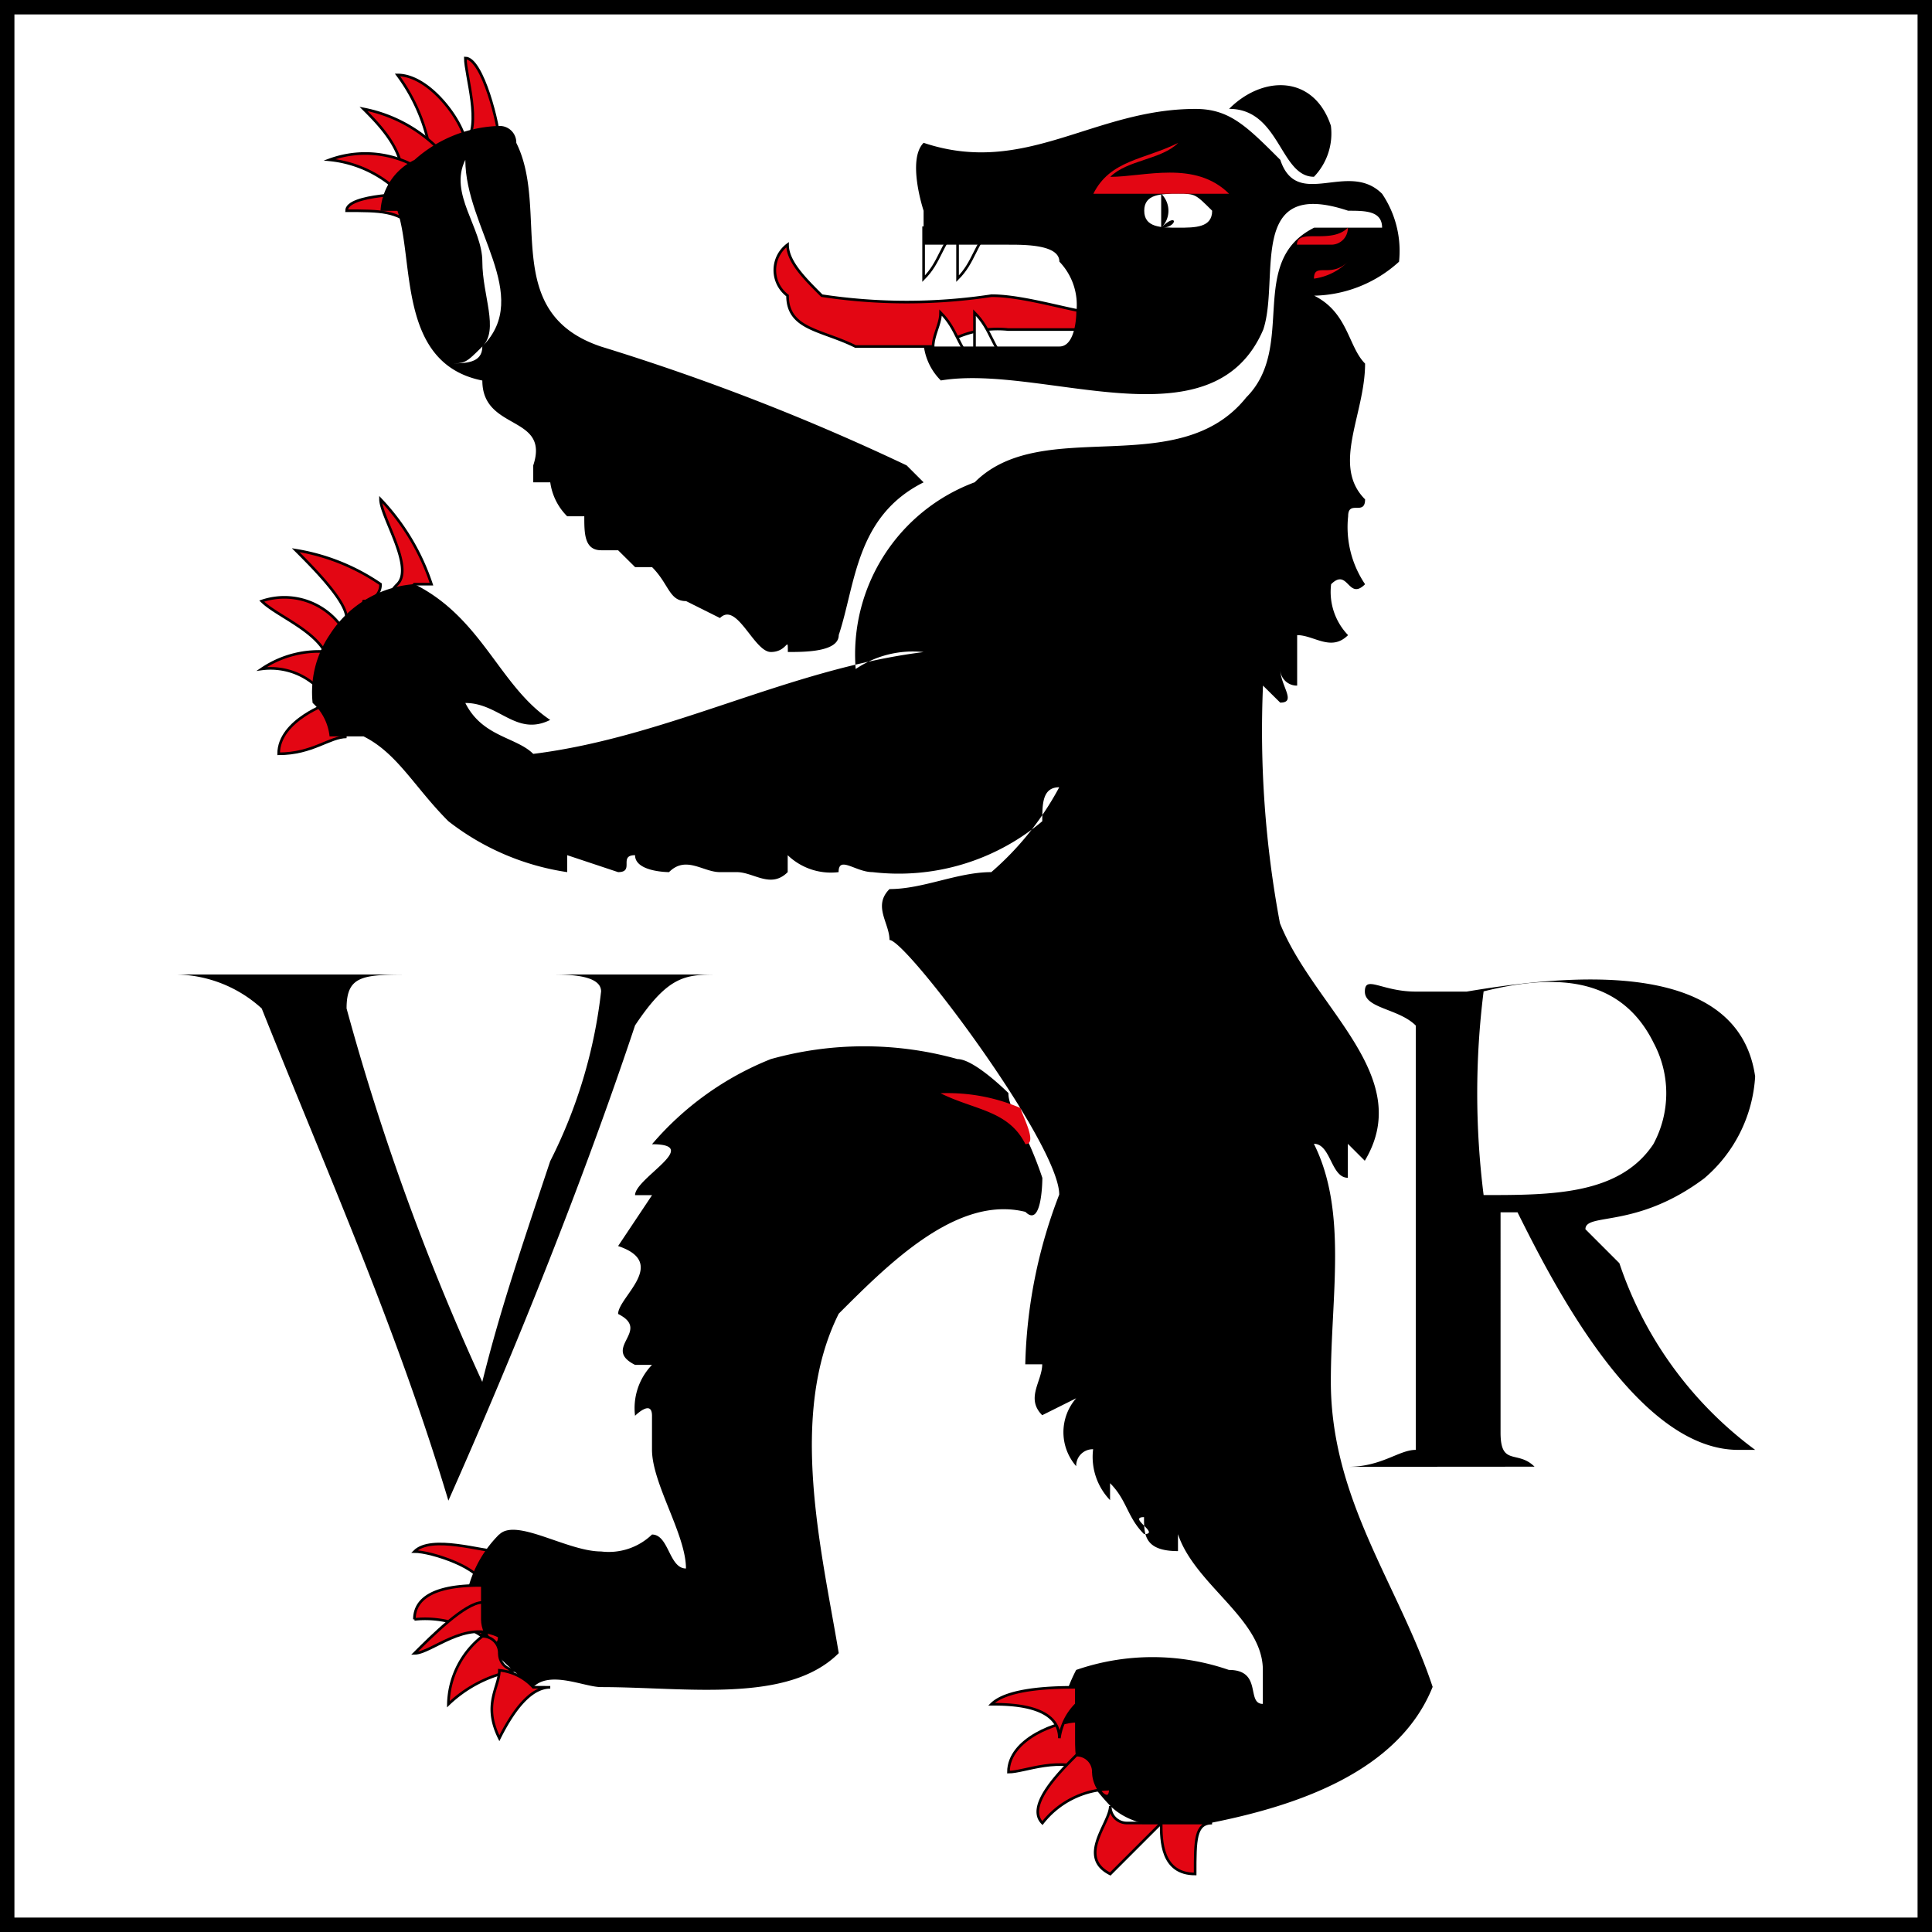 <svg id="Gruppe_187" data-name="Gruppe 187" xmlns="http://www.w3.org/2000/svg" viewBox="0 0 27.137 27.137">
  <rect x="0" y="0" width="27.137" height="27.137" fill="#333333" stroke="none"/>
  <defs>
    <style>
      .cls-1, .cls-6, .cls-7 {
        fill: #fff;
      }

      .cls-1, .cls-2, .cls-4, .cls-7, .cls-8 {
        stroke: #000;
        stroke-miterlimit: 11.474;
      }

      .cls-1, .cls-8 {
        stroke-width: 0.2px;
      }

      .cls-2, .cls-3 {
        fill: #e30613;
      }

      .cls-2, .cls-4, .cls-7 {
        stroke-width: 0.037px;
      }

      .cls-2, .cls-3, .cls-5, .cls-6, .cls-7 {
        fill-rule: evenodd;
      }

      .cls-4, .cls-8 {
        fill: none;
      }
    </style>
  </defs>
  <rect id="Rechteck_92" data-name="Rechteck 92" class="cls-1" width="26.937" height="26.937" transform="translate(0.1 0.1)"/>
  <g id="Gruppe_120" data-name="Gruppe 120" transform="translate(2.484 0.815)">
    <path id="Pfad_509" data-name="Pfad 509" class="cls-2" d="M2.754,4.015a.233.233,0,0,0,.238-.238A2.933,2.933,0,0,0,1.8,3.3c.238.238.715.715.715.954a.233.233,0,0,0,.238-.238Z" transform="translate(-0.131 3.613)"/>
    <path id="Pfad_510" data-name="Pfad 510" class="cls-2" d="M2.792,4.114h0A.986.986,0,0,0,1.6,3.638c.238.238.954.477.954.954a.738.738,0,0,1,.238-.477Z" transform="translate(-0.408 3.99)"/>
    <path id="Pfad_511" data-name="Pfad 511" class="cls-2" d="M2.554,4.377V3.9a1.433,1.433,0,0,0-.954.238.952.952,0,0,1,.954.477V4.377Z" transform="translate(-0.408 4.443)"/>
    <path id="Pfad_512" data-name="Pfad 512" class="cls-2" d="M2.777,4.192h.238A3.176,3.176,0,0,0,2.3,3c0,.238.477.954.238,1.192s0,.238.238,0Z" transform="translate(0.561 3.198)"/>
    <path id="Pfad_513" data-name="Pfad 513" class="cls-3" d="M2.415,4.2s-.715.238-.715.715c.477,0,.715-.238.954-.238" transform="translate(-0.27 4.858)"/>
    <path id="Pfad_514" data-name="Pfad 514" class="cls-4" d="M2.415,4.2s-.715.238-.715.715c.477,0,.715-.238.954-.238" transform="translate(-0.27 4.858)"/>
    <path id="Pfad_515" data-name="Pfad 515" class="cls-2" d="M3.454,9.5l.238-.238c-.238,0-.954-.238-1.192,0,.238,0,.954.238.954.477V9.5Z" transform="translate(0.837 11.716)"/>
    <path id="Pfad_516" data-name="Pfad 516" class="cls-5" d="M8.73,1.131a.876.876,0,0,1-.238.715c-.477,0-.477-.954-1.192-.954.477-.477,1.192-.477,1.43.238" transform="translate(7.48 -0.178)"/>
    <path id="Pfad_517" data-name="Pfad 517" class="cls-2" d="M3.115,1.454h.238C3.354,1.215,2.877.5,2.4.5a2.517,2.517,0,0,1,.477,1.192.233.233,0,0,0,.238-.238Z" transform="translate(0.699 -0.262)"/>
    <path id="Pfad_518" data-name="Pfad 518" class="cls-2" d="M3.154,1.654a.233.233,0,0,1,.238-.238A2.027,2.027,0,0,0,2.2.7c.238.238.715.715.477,1.192a.832.832,0,0,1,.477-.238Z" transform="translate(0.422 0.015)"/>
    <path id="Pfad_519" data-name="Pfad 519" class="cls-2" d="M3.192,1.534A.233.233,0,0,1,3.43,1.3,1.463,1.463,0,0,0,2,1.057a1.627,1.627,0,0,1,1.192.715V1.534Z" transform="translate(0.145 0.373)"/>
    <path id="Pfad_520" data-name="Pfad 520" class="cls-2" d="M3.1,1.592h.238C3.334,1.354,3.1.4,2.857.4c0,.238.238.954,0,1.192Z" transform="translate(1.195 -0.4)"/>
    <path id="Pfad_521" data-name="Pfad 521" class="cls-3" d="M3.054,1.2s-.954,0-.954.238c.477,0,.715,0,.954.238" transform="translate(0.284 0.707)"/>
    <path id="Pfad_522" data-name="Pfad 522" class="cls-4" d="M3.054,1.2s-.954,0-.954.238c.477,0,.715,0,.954.238" transform="translate(0.284 0.707)"/>
    <path id="Pfad_523" data-name="Pfad 523" class="cls-5" d="M2.777,1.277A1.861,1.861,0,0,1,3.969.8a.233.233,0,0,1,.238.238C4.684,1.992,3.969,3.422,5.4,3.9A31.836,31.836,0,0,1,9.69,5.568l.238.238c-.954.477-.954,1.43-1.192,2.145,0,.238-.477.238-.715.238,0-.238,0,0-.238,0h0c-.238,0-.477-.715-.715-.477l-.477-.238h0c-.238,0-.238-.238-.477-.477H5.876L5.637,6.76H5.4c-.238,0-.238-.238-.238-.477H4.922a.832.832,0,0,1-.238-.477H4.445V5.568c.238-.715-.715-.477-.715-1.192-1.192-.238-.954-1.669-1.192-2.384H2.3a.847.847,0,0,1,.477-.715" transform="translate(0.561 0.154)"/>
    <path id="Pfad_524" data-name="Pfad 524" class="cls-6" d="M3.177,3.622c0,.238-.238.238-.477.238.238,0,.238,0,.477-.238s0-.715,0-1.192S2.7,1.477,2.938,1c0,.954.954,1.907.238,2.622" transform="translate(1.114 0.43)"/>
    <path id="Pfad_525" data-name="Pfad 525" class="cls-5" d="M1.1,5.8h0a1.821,1.821,0,0,1,1.192.477C3.245,8.661,4.2,10.806,4.914,13.19h0c.954-2.145,1.907-4.529,2.622-6.675C8.013,5.8,8.251,5.8,8.728,5.8H6.344c.238,0,.715,0,.715.238a7,7,0,0,1-.715,2.384c-.477,1.43-.715,2.145-.954,3.1A34.023,34.023,0,0,1,3.484,6.277c0-.477.238-.477.954-.477h0" transform="translate(-1.1 7.073)"/>
    <path id="Pfad_526" data-name="Pfad 526" class="cls-5" d="M10.622,12.673h0c-.238-.238-.477,0-.477-.477V9.1h.238c.477.954,1.669,3.337,3.1,3.337h.238a5.384,5.384,0,0,1-1.907-2.622l-.477-.477c0-.238.715,0,1.669-.715a2.037,2.037,0,0,0,.715-1.43C13.483,5.521,11.1,5.759,9.669,6H8.954c-.477,0-.715-.238-.715,0s.477.238.715.477v5.96c-.238,0-.477.238-.954.238H8" transform="translate(8.448 7.113)"/>
    <path id="Pfad_527" data-name="Pfad 527" class="cls-6" d="M11.245,6.692a1.5,1.5,0,0,1,0,1.43c-.477.715-1.43.715-2.384.715a11.443,11.443,0,0,1,0-2.861c.954-.238,1.907-.238,2.384.715" transform="translate(9.494 7.134)"/>
    <path id="Pfad_528" data-name="Pfad 528" class="cls-5" d="M3.277,13.078c.238-.238.954.238,1.43.238a.876.876,0,0,0,.715-.238c.238,0,.238.477.477.477,0-.477-.477-1.192-.477-1.669V11.41c0-.238-.238,0-.238,0a.876.876,0,0,1,.238-.715H5.184c-.477-.238.238-.477-.238-.715,0-.238.715-.715,0-.954l.477-.715H5.184c0-.238.954-.715.238-.715A4.276,4.276,0,0,1,7.091,6.4a4.875,4.875,0,0,1,2.622,0c.238,0,.715.477.715.477,0,.238.238.477.477,1.192,0,0,0,.715-.238.477-.954-.238-1.907.715-2.622,1.43-.715,1.43-.238,3.337,0,4.768-.715.715-2.145.477-3.337.477-.238,0-.715-.238-.954,0,0,0-.954-.715-.954-1.192a1.665,1.665,0,0,1,.477-.954" transform="translate(1.252 7.661)"/>
    <path id="Pfad_529" data-name="Pfad 529" class="cls-3" d="M6.792,7.215C6.554,6.738,6.077,6.738,5.6,6.5a2.592,2.592,0,0,1,1.192.238c-.238-.238.238.477,0,.477" transform="translate(5.127 8.041)"/>
    <path id="Pfad_530" data-name="Pfad 530" class="cls-7" d="M5.5,1.4v.715c.238-.238.238-.477.477-.715Z" transform="translate(4.989 0.984)"/>
    <path id="Pfad_531" data-name="Pfad 531" class="cls-2" d="M7.9,2.692H9.095V2.454c-.238,0-.954-.238-1.43-.238a7.947,7.947,0,0,1-2.384,0C5.042,1.977,4.8,1.738,4.8,1.5a.447.447,0,0,0,0,.715c0,.477.477.477.954.715H6.949A1.433,1.433,0,0,1,7.9,2.692Z" transform="translate(3.778 1.122)"/>
    <path id="Pfad_532" data-name="Pfad 532" class="cls-7" d="M5.7,1.4v.715c.238-.238.238-.477.477-.715Z" transform="translate(5.266 0.984)"/>
    <path id="Pfad_533" data-name="Pfad 533" class="cls-7" d="M5.662,2.615c-.238-.238,0-.477,0-.715.238.238.238.477.477.715Z" transform="translate(5.066 1.676)"/>
    <path id="Pfad_534" data-name="Pfad 534" class="cls-7" d="M5.8,2.615V1.9c.238.238.238.477.477.715Z" transform="translate(5.404 1.676)"/>
    <path id="Pfad_535" data-name="Pfad 535" class="cls-5" d="M12.389,4.037c.238,0,.238-.477.238-.477a.876.876,0,0,0-.238-.715c0-.238-.477-.238-.715-.238H10.482V2.13s-.238-.715,0-.954C11.912,1.654,12.866.7,14.3.7c.477,0,.715.238,1.192.715.238.715.954,0,1.43.477a1.433,1.433,0,0,1,.238.954,1.821,1.821,0,0,1-1.192.477c.477.238.477.715.715.954,0,.715-.477,1.43,0,1.907,0,.238-.238,0-.238.238a1.433,1.433,0,0,0,.238.954c-.238.238-.238-.238-.477,0a.876.876,0,0,0,.238.715c-.238.238-.477,0-.715,0V8.8a.233.233,0,0,1-.238-.238c0,.238.238.477,0,.477L15.249,8.8a14.659,14.659,0,0,0,.238,3.337c.477,1.192,1.907,2.145,1.192,3.337l-.238-.238v.477h0c-.238,0-.238-.477-.477-.477.477.954.238,2.145.238,3.337,0,1.669.954,2.861,1.43,4.291-.477,1.192-1.907,1.669-3.1,1.907,0,0-.954.238-1.43-.238a3.176,3.176,0,0,1-.715-1.192,2.4,2.4,0,0,1,.238-.715,3.286,3.286,0,0,1,2.145,0c.477,0,.238.477.477.477v-.477c0-.715-.954-1.192-1.192-1.907v.238c-.477,0-.477-.238-.477-.477h0c-.238,0,.238.238,0,.238-.238-.238-.238-.477-.477-.715v.238a.876.876,0,0,1-.238-.715.233.233,0,0,0-.238.238.725.725,0,0,1,0-.954l-.477.238c-.238-.238,0-.477,0-.715h-.238a7.053,7.053,0,0,1,.477-2.384c0-.715-2.145-3.576-2.384-3.576,0-.238-.238-.477,0-.715.477,0,.954-.238,1.43-.238a4.185,4.185,0,0,0,.954-1.192c-.238,0-.238.238-.238.477a3.132,3.132,0,0,1-2.384.715c-.238,0-.477-.238-.477,0a.876.876,0,0,1-.715-.238v.238c-.238.238-.477,0-.715,0H7.621c-.238,0-.477-.238-.715,0,0,0-.477,0-.477-.238-.238,0,0,.238-.238.238l-.715-.238v.238a3.559,3.559,0,0,1-1.669-.715c-.477-.477-.715-.954-1.192-1.192H2.138A.738.738,0,0,0,1.9,9.043a1.433,1.433,0,0,1,.238-.954A1.54,1.54,0,0,1,3.33,7.375c.954.477,1.192,1.43,1.907,1.907-.477.238-.715-.238-1.192-.238.238.477.715.477.954.715,1.907-.238,3.576-1.192,5.483-1.43h0a1.433,1.433,0,0,0-.954.238h0A2.578,2.578,0,0,1,11.2,5.944c.954-.954,2.861,0,3.814-1.192.715-.715,0-1.907.954-2.384h.954c0-.238-.238-.238-.477-.238-1.43-.477-.954.954-1.192,1.669-.715,1.669-3.1.477-4.529.715a.832.832,0,0,1-.238-.477h1.907" transform="translate(0.007 0.015)"/>
    <path id="Pfad_536" data-name="Pfad 536" class="cls-3" d="M7.692.9c-.238.238-.715.238-.954.477.477,0,1.192-.238,1.669.238H6.5c.238-.477.715-.477,1.192-.715" transform="translate(6.373 0.292)"/>
    <path id="Pfad_537" data-name="Pfad 537" class="cls-6" d="M6.8,1.438c0-.238.238-.238.477-.238s.238,0,.477.238c0,.238-.238.238-.477.238s-.477,0-.477-.238" transform="translate(6.788 0.707)"/>
    <path id="Pfad_538" data-name="Pfad 538" class="cls-5" d="M6.9,1.677c.238,0,.238-.238,0,0a.33.33,0,0,0,0-.477v.477h0" transform="translate(6.926 0.707)"/>
    <path id="Pfad_539" data-name="Pfad 539" class="cls-3" d="M8.415,1.4a.233.233,0,0,1-.238.238H7.7c0-.238.477,0,.715-.238" transform="translate(8.033 0.984)"/>
    <path id="Pfad_540" data-name="Pfad 540" class="cls-3" d="M7.862,1.838h0c0-.238.238,0,.477-.238a.832.832,0,0,1-.477.238" transform="translate(8.11 1.261)"/>
    <path id="Pfad_541" data-name="Pfad 541" class="cls-2" d="M3.454,9.638V9.4c-.238,0-.954,0-.954.477a1.433,1.433,0,0,1,.954.238V9.638Z" transform="translate(0.837 12.054)"/>
    <path id="Pfad_542" data-name="Pfad 542" class="cls-2" d="M3.454,9.738V9.5c-.238,0-.715.477-.954.715.238,0,.715-.477,1.192-.238,0,.238-.238,0-.238-.238Z" transform="translate(0.837 12.193)"/>
    <path id="Pfad_543" data-name="Pfad 543" class="cls-2" d="M3.415,9.938A.233.233,0,0,0,3.177,9.7a1.238,1.238,0,0,0-.477.954,1.807,1.807,0,0,1,.954-.477.233.233,0,0,1-.238-.238Z" transform="translate(1.114 12.469)"/>
    <path id="Pfad_544" data-name="Pfad 544" class="cls-2" d="M3.538,10.138A.738.738,0,0,0,3.062,9.9c0,.238-.238.477,0,.954q.358-.715.715-.715Z" transform="translate(1.468 12.746)"/>
    <path id="Pfad_545" data-name="Pfad 545" class="cls-2" d="M6.961,10.938a.233.233,0,0,1-.238-.238c0,.238-.477.715,0,.954l.715-.715Z" transform="translate(6.388 13.853)"/>
    <path id="Pfad_546" data-name="Pfad 546" class="cls-2" d="M7.138,10.8H6.9c0,.238,0,.715.477.715,0-.477,0-.715.238-.715Z" transform="translate(6.926 13.992)"/>
    <path id="Pfad_547" data-name="Pfad 547" class="cls-2" d="M6.954,10.438V10.2c-.238,0-.954.238-.954.715.238,0,.715-.238,1.192,0-.238,0-.238-.238-.238-.477Z" transform="translate(5.681 13.161)"/>
    <path id="Pfad_548" data-name="Pfad 548" class="cls-2" d="M6.953,10.638a.233.233,0,0,0-.238-.238c-.238.238-.715.715-.477.954a1.238,1.238,0,0,1,.954-.477c0,.238-.238,0-.238-.238Z" transform="translate(5.92 13.438)"/>
    <path id="Pfad_549" data-name="Pfad 549" class="cls-2" d="M7.092,10.238V10c-.238,0-.954,0-1.192.238.238,0,.954,0,.954.477a.832.832,0,0,1,.238-.477Z" transform="translate(5.542 12.885)"/>
  </g>
  <rect id="Rechteck_93" data-name="Rechteck 93" class="cls-8" width="26.937" height="26.937" transform="translate(0.1 0.1)"/>
</svg>

